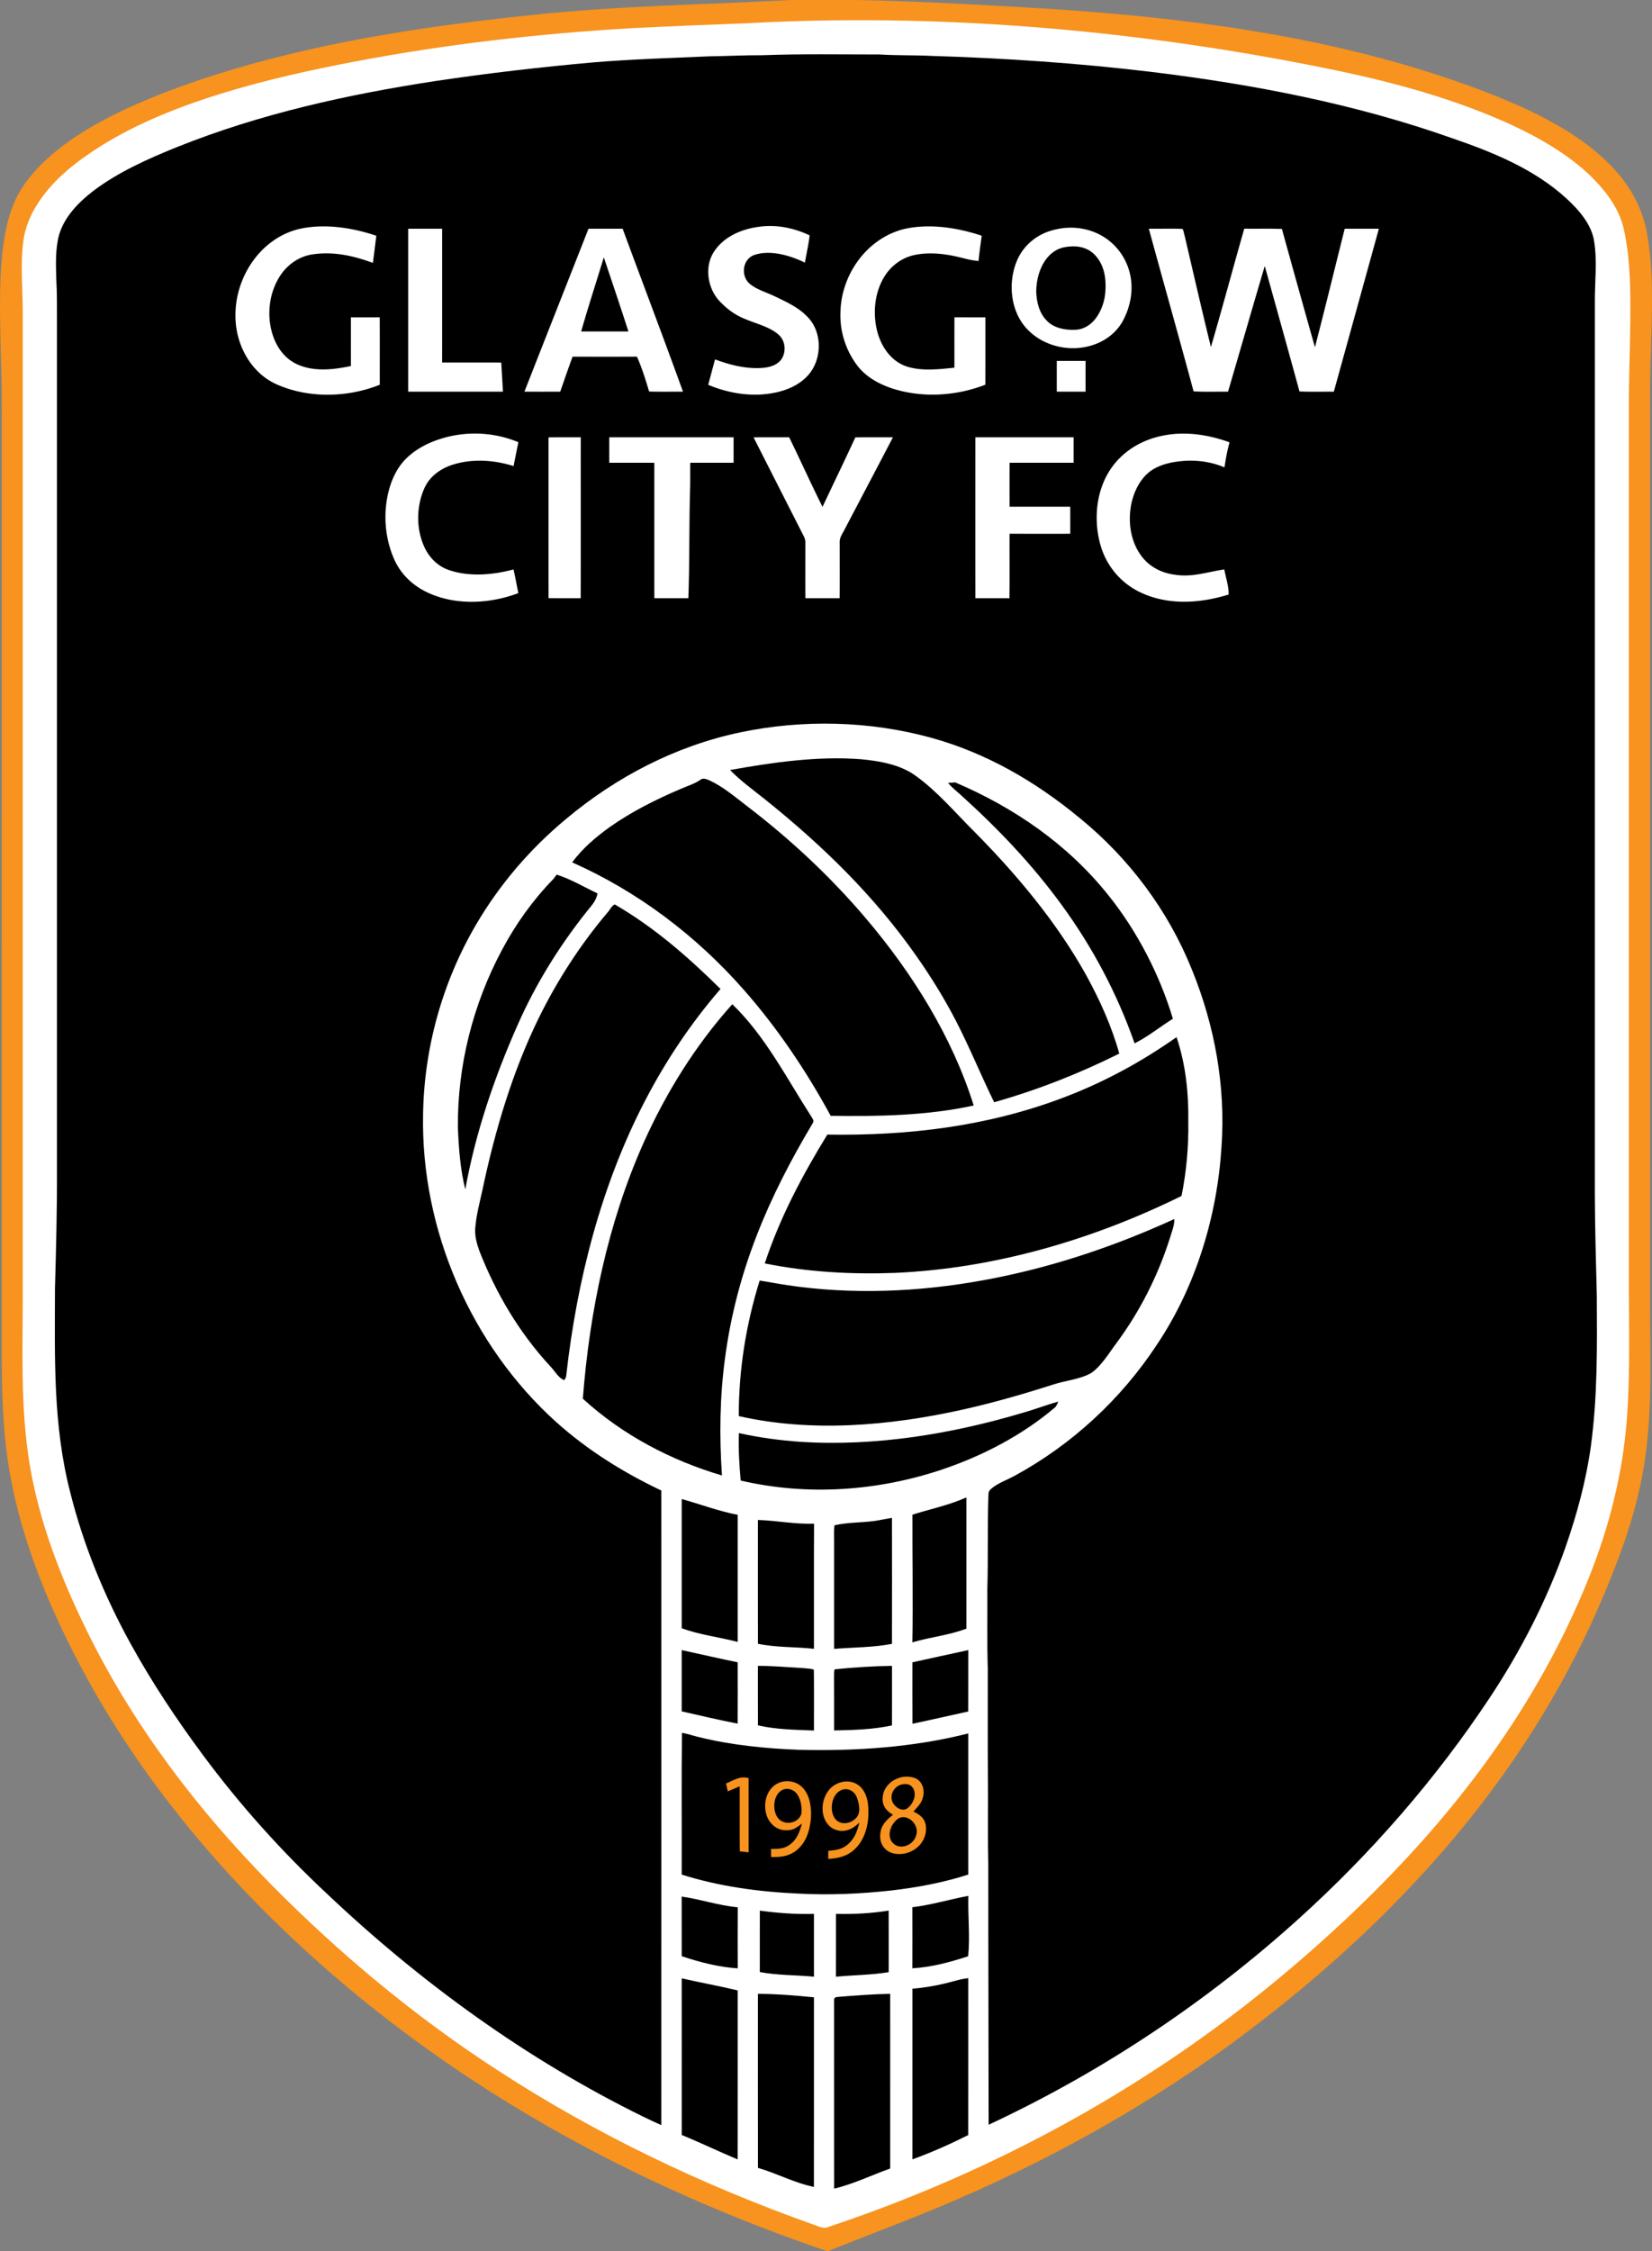 <svg xmlns="http://www.w3.org/2000/svg" viewBox="4.71 0 873.7 1190"><rect x="4.71" y="0" width="873.7" height="1190" fill="#808080" stroke="none"/><path fill="#f7931e" d="M423.59 0h34.34l.8.02c29.46.63 58.87 2.14 88.28 3.89 71.27 4.04 143.83 12.43 212.17 33.85 18.21 5.79 36.37 12.26 53.7 20.36 14.97 7.12 30.36 16.06 42.17 27.83 10.73 10.29 18.47 23.42 20.86 38.21 4.46 25.68 1.64 53.8 1.45 79.84-.01 162 0 324-.01 486 .06 29.75 1.54 61.75-4.26 91-4.79 24.74-13.93 48.08-24.02 71.08-23.49 52.96-56.5 100.71-96.06 142.92-26.75 28.64-56.37 54.73-87.62 78.36-51.58 39.01-108.23 70.43-167.99 95.03-18.13 7.47-36.49 14.31-54.68 21.61h-.76c-47.5-16.17-93.67-36.09-137.6-60.35-57.03-31.42-109.84-70.05-156.26-115.75-39.95-39.43-74.94-84.1-101.2-133.82-16.29-30.89-30.16-64.43-36.53-98.88-4.38-22.78-4.81-47.06-4.72-70.2.01-165 0-330 .01-495 .14-22.95-1.65-46.72-.63-70 .76-14.96 2.65-32.38 10.52-45.45 5.31-8.6 12.85-16.04 20.78-22.25 11.86-9.22 25.59-16.57 39.28-22.69 16.9-7.49 34.45-13.6 52.15-18.9 51-15.2 105.35-23.31 158.21-28.76 46.07-4.96 91.5-5.5 137.62-7.95Z"/><path fill="#fff" d="M700 34.9c34.4 6.75 68.42 15.31 100.58 29.51 16.13 7.21 32.55 16.35 45.39 28.64 8.1 8 15.48 17.55 17.73 28.97 3.34 15.61 3.36 32.07 3.23 47.98-.18 15.34-.81 30.64-.75 46 .01 156 0 312 .01 468 .06 23.53.68 47.68-1.5 71.01-2.75 29.31-10.6 57.61-21.99 84.7-14.01 33.51-32.27 64.98-53.83 94.19-21.65 29.38-46.27 56.17-72.85 81.12-29.48 27.59-61.03 52.94-94.67 75.3-55.3 36.89-115.79 66.1-178.87 87.05-2.48 1.07-5.08-.61-7.49-1.32-58.3-20.71-114.78-47.59-166.68-81.34-43.92-28.41-84.16-61.93-120.86-99.16-38.76-39.46-72.26-83.52-96.74-133.27-11.7-23.84-21.98-49.28-27.78-75.24-7.47-32.49-6.34-64.92-6.2-98.04.01-175 0-350 0-525-.05-11.81-1.24-24.28.24-36 .87-7.34 3.67-14.2 7.68-20.36 8.48-13.21 20.96-22.63 34.07-30.89 19.49-12.05 41.69-20.72 63.53-27.45 22.83-7 46.48-12.26 69.93-16.73 48.44-9.22 97.6-14.82 146.82-17.69 20.01-1.01 40.01-1.82 60.03-2.56C499.55 6.8 601.3 15.4 700 34.9Z"/><path d="M407.8 29.2c20.71-.78 41.48-.39 62.2-.39 9 .56 18.01.3 27.01.73 39.07 1.19 78.21 3.84 117.02 8.52 53.81 6.57 107.62 16.91 158.81 35.05 21.52 7.4 43.23 16.21 60.27 31.77 6.57 6.06 13.43 13.73 14.73 22.91 1.66 10.29.25 21.81.35 32.21-.01 157-.01 314-.01 471 .08 18 .56 36.01 1.04 54 .13 26.78.46 52.8-3.13 79.46-2.5 18.15-7.37 36.06-13.39 53.35-9.93 28.23-23.62 54.81-40.13 79.73-28.44 42.87-62.45 81.92-100.59 116.43-48.95 44.31-104.57 81.36-164.42 109.27 0-45.78-.21-91.44-.17-137.24-.32-13.66-.1-27.33-.16-41-.22-21-.07-42-.11-63-.44-13.99-.12-28-.23-42 .49-16.67-.04-33.35.59-50.02-.01-1.39.52-2.09 1.5-3 3.44-2.95 8.28-4.6 12.26-6.76 30.38-16.51 56.49-40.65 75.45-69.56 20.56-30.7 31.8-67.93 34.06-104.66 2.19-31.84-3.59-63.7-15.58-93.19-12.57-31.41-33.33-59.14-59.56-80.46-23.26-19.22-49.37-34.36-78.6-42.39-32.59-8.92-67.76-9.73-100.8-2.8-34.16 7.18-65.53 23.49-92.2 45.84-18.83 15.66-34.98 34.42-47.38 55.56-17.89 30.4-27.67 65.46-28.17 100.73-1.15 60.86 25.32 121.94 70.59 162.64 16.57 14.8 35.38 26.53 55.41 36.02 0 111.83.03 223.66-.01 335.48-3.21-1.44-6.41-2.91-9.56-4.46-61.21-30-117.69-70.92-167.13-117.73-24.21-22.59-46.37-47.29-66.06-73.91-13.76-18.6-26.65-37.96-37.83-58.23-13.94-25.3-24.96-52.05-32-80.11-9.24-35.76-8.15-71.46-8.08-107.99.58-20.65 1.12-41.34 1.04-62V170c-.01-7.54.09-15.06-.36-22.59-.2-7.66-.56-16.12 1.57-23.54 2.87-9.42 10.31-17.04 17.95-22.89 13.15-10 29.26-17.17 44.53-23.31 43.6-17.48 90.1-27.76 136.44-34.82 27.87-4.18 55.89-7.4 83.96-9.91 20.34-1.67 40.8-2.27 61.08-3.17 9.27-.1 18.52-.64 27.8-.57Z"/><path fill="#fff" d="M203.73 124.64c-.59 4.78-1.18 9.56-1.81 14.34-10.65-3.91-21.36-6.26-32.74-4.37-7.04 1.31-13.03 5.8-16.74 11.85-5.69 9.19-6.79 21.18-3.25 31.35 2.29 6.52 6.61 12.17 13.08 14.95 8.76 3.84 18.93 2.68 28.02.72-.02-8.57 0-17.13-.01-25.7 5.08-.02 10.17 0 15.25-.02.07 11.88.01 23.76.03 35.64-16.89 6.75-37.19 7.3-54 .02-14.2-5.99-22.38-21.46-22.32-36.46-.21-20.15 12.84-40.38 32.8-45.69 13.43-3.34 28.72-1.03 41.69 3.37Zm201.25-4.58c9.6-1.62 19.21.25 27.93 4.37-.57 4.86-1.68 9.59-2.51 14.41-7.69-3.78-18.25-6.89-26.63-4.09-6.33 2.09-7.46 10.94-2.69 15.15 3.62 3.16 9.09 4.66 13.4 6.75 6.05 2.93 12.46 5.79 17.15 10.73 8.27 8.17 7.97 23.03.11 31.36-4.41 4.75-10.66 7.49-16.92 8.78-11.84 2.54-24.49.58-35.57-4.1 1.25-4.47 2.39-8.96 3.63-13.43 7.88 2.96 16.67 5.17 25.13 4.5 3.72-.32 7.6-1.37 9.93-4.5 2.75-4.06 2.2-10.07-1.68-13.25-4.56-3.95-11.59-5.61-17.1-7.95-5.03-1.9-9.38-4.96-13.12-8.81-7.1-6.75-9.21-19.15-3.41-27.37 4.96-7.34 13.83-11.28 22.35-12.55Zm118.93 4.56c-.57 4.45-1.25 8.87-1.68 13.33-3.52-.21-6.82-1.19-10.22-1.99-7.64-1.84-15.72-2.76-23.49-1.19-6.77 1.42-12.6 5.7-16.17 11.61-5.31 8.7-6.19 20.08-3.43 29.78 2.32 7.81 7.33 14.88 15.31 17.58 7.9 2.58 17.1 1.47 25.24.64.01-8.87-.02-17.75.02-26.62 5.46.01 10.92 0 16.39.01-.01 11.87.03 23.73-.03 35.6-15.49 6-33.17 7.11-49.08 2.05-7.12-2.32-14.31-6.26-18.82-12.39-6.02-8.01-9.16-18.01-8.74-28.03.4-19.87 13.99-39.04 33.63-43.92 13.36-3.05 28.21-.76 41.07 3.54Zm-303.33-3.7c5.99-.01 11.98-.01 17.97 0 0 23.57 0 47.15-.01 70.73 10.43.04 20.86-.01 31.29.02.24 5.14.64 10.26.84 15.39-16.69.01-33.39.01-50.09 0v-86.14Zm95.38-.01c6.02.01 12.04 0 18.05.01 10.59 28.72 21.52 57.37 31.92 86.15-5.97-.04-11.95.08-17.92-.09-1.87-6.21-3.78-12.52-6.45-18.44-11.34.06-22.69.04-34.03.01-2.25 6.14-4.39 12.33-6.53 18.51-6.31.01-12.62.02-18.93-.01 11.26-28.72 22.6-57.42 33.89-86.14Zm245.54.78c9.36-2.64 19.61-1.35 27.74 4.07 6.92 4.59 11.73 11.91 13.3 20.06 1.68 8.23-.2 17.16-4.32 24.41-4.13 7.1-11.42 11.64-19.4 13.18-10.4 2.13-22.17-.94-29.83-8.4-9.72-9.14-11.47-24.81-6.61-36.79 3.32-8.25 10.56-14.33 19.12-16.53Zm50.8-.77c5.9.07 11.82-.16 17.71.08.77.78.83 2.47 1.19 3.52 4.62 19.65 9.1 39.35 13.93 58.95 6.09-20.79 11.67-41.75 17.64-62.58 6.63.1 13.28-.11 19.91.14a9653.1 9653.1 0 0 0 17.47 62.54c5.41-20.84 10.5-41.77 15.75-62.65 6.02-.01 12.04-.01 18.06 0-7.91 28.72-15.88 57.43-23.82 86.15-6.05-.05-12.11.12-18.16-.12-6.05-22.13-12.23-44.22-18.37-66.32-6.57 22.12-12.92 44.3-19.43 66.44-6.07-.07-12.16.17-18.21-.17-7.72-28.69-15.85-57.31-23.67-85.98Z"/><path d="M567.5 130.72c5.73-1.14 11.7-.48 16.01 3.79 5.19 5.25 6.28 12.38 5.82 19.5-.32 5.04-2.04 10.11-5.03 14.2-2.66 3.59-6.73 6.15-11.3 6.13-5.01.23-11-.96-14.6-4.74-4.08-4.03-5.53-10.04-5.66-15.61.08-5.94 1.65-12.18 5.25-17 2.36-3.14 5.62-5.5 9.51-6.27Zm-243.66 5.99.08-.21.16-.38c4.37 13.02 8.77 26.03 12.99 39.1-8.34.02-16.68.01-25.01 0 3.67-12.9 7.89-25.66 11.78-38.51Z"/><path fill="#fff" d="M563.62 190.8c5.07-.01 10.14-.01 15.22 0v16.26c-5.08.01-10.15.01-15.22 0-.01-5.42-.01-10.84 0-16.26Zm-284.75 42.97c-.89 4.2-1.68 8.42-2.55 12.62-10.61-3.29-21.86-4.05-32.54-.62-6.34 2.15-11.86 6.11-14.64 12.36-4.23 9.58-4.41 21.14-.14 30.74 2.63 5.86 7.28 10.62 13.48 12.59 10.62 3.58 23.16 2.45 33.83-.43.93 4.16 1.67 8.35 2.55 12.51-14.88 5.64-32.67 6.62-47.39-.02-8-3.57-14.66-9.68-18.23-17.75-5.25-11.8-6.09-25.61-2.47-37.99 1.68-5.59 4.48-11.2 8.71-15.31 4.8-4.8 11.14-8.16 17.55-10.25 13.57-4.49 28.64-3.96 41.84 1.55Zm376.11.05c-1.19 4.37-2.03 8.78-2.67 13.27-6.4-2.74-13.38-3.82-20.31-3.52-6.47.41-13.59 1.65-18.94 5.55-5.54 4.13-8.89 11.2-10.14 17.85-1.72 9.36-.2 19.72 5.76 27.36 4.21 5.47 10.56 8.64 17.35 9.47 9.22 1.53 17.27-1.49 26.19-2.77.8 4.52 2.34 8.62 2.29 13.26-14.91 4.63-31.48 5.81-45.99-.82A39.468 39.468 0 0 1 586.98 289c-4-13.09-2.85-28.78 4.72-40.41 6.01-9.36 15.75-15.51 26.5-17.96 12.32-2.88 25.01-1.06 36.78 3.19Zm-360.17-2.6c5.68-.09 11.36-.03 17.05-.04-.02 28.35.04 56.7-.03 85.05-5.67-.01-11.33.01-17-.02-.05-28.33 0-56.66-.02-84.99Zm32.11-.04c21.92-.01 43.84-.01 65.77 0-.01 4.49 0 8.97 0 13.46-7.65 0-15.29-.02-22.93.01-.03 4.12 0 8.24-.04 12.35-.62 19.74-.23 39.49-.96 59.23-5.99-.01-11.99 0-17.99-.01-.02-23.86 0-47.71 0-71.57-7.95-.03-15.9 0-23.85-.01-.01-4.49-.01-8.98 0-13.46Zm95.15-.03c5.98 12.21 11.56 24.64 17.65 36.8 5.76-12.26 11.69-24.43 17.36-36.73 6.63-.1 13.26-.03 19.88-.04-8.42 16.15-16.93 32.26-25.39 48.39-1.18 2.42-2.97 4.62-2.77 7.42 0 9.74.05 19.49-.02 29.24-6.04-.01-12.09 0-18.13-.01-.05-9.74-.01-19.5-.01-29.24.05-1.43-.31-2.5-.96-3.76-8.82-17.33-17.62-34.67-26.43-52.01 6.27-.11 12.55.02 18.82-.06Zm98.49.02c17.31.01 34.63.01 51.95 0 .01 4.49 0 8.97.01 13.46-11.3.02-22.59-.01-33.89.02-.01 7.73-.02 15.47.01 23.21 10.69.01 21.39-.02 32.09.01.02 4.77.01 9.54.01 14.31-10.7.01-21.4 0-32.1 0-.07 11.36.07 22.71-.07 34.07-6-.04-12-.02-18-.02-.04-28.35-.01-56.71-.01-85.06Z"/><path d="M459.99 401.36c9.72.88 20.93 2.83 28.95 8.74 11.5 8.23 20.73 19.27 30.69 29.17 22.57 22.77 43.61 47.79 59.31 75.84 7.3 13.23 13.67 27.29 17.73 41.86-21.29 10.6-43.29 19.26-66.19 25.72-6.93-14.18-12.91-28.87-20.14-42.91-6.15-11.87-13.19-23.29-20.88-34.23-22.27-31.86-49.83-58.67-80.07-82.9-6.23-4.99-13.03-9.85-18.57-15.58 22.45-4.03 46.37-7.48 69.17-5.71Z"/><path d="M375.17 412.2c1.55-1.24 3.48-.12 5.06.48 7.02 3.3 13.42 8.76 19.57 13.47 22.95 17.54 44.09 37.25 62.8 59.28 24.59 28.92 45.68 62.6 57.08 98.99-24.43 5.35-50.71 5.84-75.64 5.45-12.93-23.76-28.21-46.51-46.13-66.81-25.08-28.48-55.87-51.76-90.61-67.18 5.52-7.4 12.43-13.32 19.9-18.67 11.61-8.21 24.75-14.75 37.82-20.29 3.47-1.52 7-2.52 10.15-4.72Zm130.91 1.7c1.27-.13 2.54-.22 3.82-.29 31.35 13.41 59.56 32.8 80.95 59.59 15.23 18.93 27.22 42.12 34.17 65.37-6.86 4.25-12.99 9.36-20.25 12.99-9.26-26.38-22.3-50.99-38.83-73.53-15.58-21.32-33.59-40.18-53.17-57.84-2.33-2-4.65-3.98-6.69-6.29Zm-206.96 48.46c7.66 2.45 14.37 6.52 21.58 9.94-.75 4.41-3.62 6.82-6.18 10.21-14.29 18.08-26.58 37.9-35.9 58.99-12.38 27.85-22.42 57.24-27.83 87.27-2.67-10.54-3.47-21.94-3.92-32.77-.25-32.6 7.95-65.09 23.32-93.82 7.34-13.82 16.38-26.39 27.29-37.61.56-.73 1.1-1.47 1.64-2.21Z"/><path d="M329.91 478.16c20.92 12.18 38.73 27.71 55.86 44.66-15.59 17.97-28.94 37.95-39.9 59.06-23.28 44.76-36.08 95.24-41.68 145.19-.05.91-.41 1.76-1.09 2.53-3.14-1.16-5.06-5-7.37-7.33-16.33-17.63-28.65-38.43-37.41-60.76-1.44-3.93-2.64-8.26-2.25-12.48.52-6.64 2.38-13.48 3.8-20.02 6.54-31.09 15.9-62.62 29.94-91.2 9.73-19.71 21.75-38.27 35.92-55.09 1.26-1.15 2.62-4.25 4.18-4.56Z"/><path d="M392 530.89c17.4 16.71 28.83 39.28 41.78 59.35.86 1.51 1.71 2.28.51 3.94-11.25 18.92-21.34 38.26-29.32 58.81-8.16 20.93-13.9 42.77-16.82 65.05-2.79 20.55-3.02 41.28-1.62 61.96-27.06-8-52.69-21.47-73.57-40.58 3.53-46 13.24-93.01 32.12-135.27 11.84-26.47 27.51-51.68 46.92-73.26Z"/><path d="M626.95 548.27c4.85 14.25 6.44 29.75 6.22 44.73.21 13.11-1 26.37-3.57 39.23-47.07 23.2-99.05 38.38-151.62 40.68-23.08.85-46.14-.43-68.81-5.01 8.01-24.25 19.79-46.41 33.09-68.1 42.78.68 84.78-4.34 124.96-19.6 21.21-8.02 41.21-18.86 59.73-31.93Z"/><path d="M625.79 644.42c.04 3.65-1.34 6.62-2.35 10.09-6.33 19.94-15.84 38.76-28.31 55.57-3.97 5.27-7.83 11.94-13.29 15.74-5.84 3.34-13.47 3.95-19.87 6.03-16.14 5.16-32.4 9.87-48.97 13.51-38.06 8.41-79.27 11.97-117.57 3.25-.05-24.32 3.81-48.44 11.04-71.64 4.85.7 9.65 1.72 14.51 2.41 34.4 5.16 69.88 3.63 104.03-2.63 34.88-6.37 68.58-17.58 100.78-32.33Z"/><path d="M564.44 740.95c-.6 1.24-.95 2.47-2.08 3.34-17.31 14.6-38 25.34-59.4 32.56-34.14 11.45-71.36 14.05-106.52 5.83-.75-8.35-1.26-16.68-.95-25.07 10.71 2.34 21.52 3.83 32.45 4.59 39.49 2.59 80.22-4.14 118.02-15.43 6.22-1.75 12.25-4.11 18.48-5.82Zm-48.63 50.65c-.01 23.13-.01 46.26 0 69.38-9.35 3.54-18.98 4.4-28.59 7.25.46-22.47-.06-45.02.04-67.49 9.69-3.08 19.22-4.96 28.55-9.14Zm-150.56.86c9.93 2.75 19.44 6.4 29.61 8.34.02 22.4 0 44.8 0 67.2-10.12-2.65-19.87-3.65-29.61-7.25-.01-22.76-.01-45.53 0-68.29Zm111.19 9.98c.05 22.19.05 44.38 0 66.57-9.99 1.96-20.36 1.81-30.59 2.66.01-18.89 0-37.78 0-56.67.04-2.87-.19-5.83.2-8.67 6.84-1.58 14.17-1.34 21.12-2.27 3.1-.47 6.16-1.15 9.27-1.62Zm-70.89 1.08c9.95.32 19.67 2.34 29.69 1.96-.12 22.05-.01 44.1-.05 66.15-10.04-1.11-19.77-.6-29.63-2.66-.04-21.82-.02-43.63-.01-65.45Zm-40.31 68.8c9.87 2.15 19.71 4.42 29.61 6.45.02 10.81.05 21.62-.02 32.43-9.9-1.94-19.74-4.27-29.59-6.49.01-10.8 0-21.59 0-32.39Zm151.58-.01c-.03 10.82.02 21.64-.03 32.46-9.84 2.13-19.64 4.44-29.51 6.48-.08-10.83-.02-21.65-.03-32.47 9.86-2.12 19.7-4.38 29.57-6.47Zm-111.28 8.34c8.18.02 16.35.74 24.5 1.22 1.61.23 3.64.15 5.1.84.14 10.7 0 21.42.05 32.12-10.04-.4-19.75-.5-29.62-2.71-.06-10.49-.02-20.98-.03-31.47Zm70.92 0c0 10.5.04 20.99-.02 31.49-10.17 2.17-20.24 2.45-30.59 2.65-.01-9.26.04-18.52-.03-27.79.07-1.44-.14-3.13.31-4.51 10.02-1.08 20.25-1.66 30.33-1.84Zm-111.08 35.43c3.19.49 6.28 1.63 9.43 2.35 16.99 4.14 34.75 5.91 52.19 6.59 29.86.79 60.79-1.26 89.81-8.65v74.61c-13.17 4.26-27.07 6.83-40.81 8.43-16.25 1.78-32.68 2.51-49.01 1.63-20.73-.92-41.92-3.75-61.75-10.05.1-24.93-.18-50 .14-74.91Z"/><path fill="#f7931e" d="M488.9 940.07c3.71 1.79 4.98 6.13 3.96 9.94-.62 3.11-3.05 5.37-5.06 7.66 3.7 1.75 6.41 3.91 6.64 8.32.55 9.21-8.64 15.84-17.31 13.79-4.51-1.1-7.3-5.19-6.88-9.79.16-4.83 3.12-7.83 6.73-10.59-3.62-2.12-5.92-4.99-5.44-9.42.71-8.1 10.16-12.82 17.36-9.91Zm-88.28-.08c.02 13.08 0 26.17.01 39.26l-4.66-.57c-.12-11.45-.01-22.89-.06-34.34-2.09.89-4.19 1.78-6.28 2.66-.32-1.39-.63-2.77-.95-4.16 4.15-1.67 7.19-4.16 11.94-2.85Zm28.96 5.45c3.76 4.22 4.46 11.18 3.93 16.57-.69 6.62-2.88 12.97-8.55 16.91-3.8 2.57-7.99 2.89-12.44 2.78-.02-1.42-.04-2.85-.05-4.28 3.29-.04 6.28.09 9.17-1.75 4.38-2.66 5.88-6.92 7.18-11.62-2.47 1.81-4.54 3.61-7.82 3.49-4.74.35-8.73-2.75-10.51-6.98-2.22-5.44-1.17-12.66 3.53-16.5 4.56-3.72 11.75-3.14 15.56 1.38Zm28.89-1.91c4.22 2.96 5.53 8.59 5.5 13.47.25 7.65-1.84 15.98-7.84 21.15-3.81 3.3-8.43 4.28-13.35 4.55-.01-1.43-.01-2.85-.02-4.28 3.56-.29 6.85-.62 9.75-2.92 3.99-3.04 5.62-7.34 6.69-12.07-3.85 4.16-9.41 6.06-14.55 2.9-5.79-4-6.15-12.69-2.69-18.35 3.08-5.67 11.02-8.18 16.51-4.45Z"/><path d="M481.36 943.41c2.38-.61 4.93-.35 6.27 1.95 2.1 3.44.04 8.17-2.86 10.46-2.67 2.16-6.45-.2-7.82-2.74-2.07-3.78.36-8.6 4.41-9.67Zm-63.05 2.92c2.83-1.53 6.32-.29 8.07 2.27 1.92 2.91 2.53 6.83 2.17 10.25-1.65 5.22-9.15 6.52-12.49 2.12-2.98-4.01-2.49-12.08 2.25-14.64Zm31.08.12c3.42-1.68 7.18.28 8.47 3.7 1.22 3.29 2.39 8.42-.58 11.12-3.05 3.13-8.66 3.76-11.24-.3-2.7-4.25-1.54-12.23 3.35-14.52Zm30.74 14.7c5.06-2.36 10.86 3.82 9.16 8.89-1.11 5.24-8.57 8.46-12.47 4.15-3.53-3.96-.73-10.6 3.31-13.04Zm-114.9 41.47c10.01 1.4 19.54 4.74 29.66 5.65-.05 10.76-.03 21.53 0 32.29-10.24-.67-19.94-3.2-29.64-6.43-.03-10.5.02-21.01-.02-31.51Zm151.62-.37c-.29 10.69.93 21.2-.1 31.92-9.73 3.15-19.26 5.75-29.53 6.37.03-10.76.04-21.52 0-32.28 10.06-1.22 19.69-4.18 29.63-6.01Zm-42.16 7.77c.05 10.86.02 21.72.02 32.57-9.19 1.48-18.62 1.52-27.89 2.39 0-11.07-.02-22.14.01-33.21 9.44.2 18.53-.24 27.86-1.75Zm-68.13.03c9.6 1.28 18.92 1.99 28.62 1.72.03 11.07.01 22.14.01 33.21-9.48-.92-19.3-.71-28.64-2.46 0-10.82-.02-21.65.01-32.47Zm-41.31 35.78c9.84 2.27 19.79 4.02 29.61 6.4 0 29.78.03 59.56-.02 89.34-9.94-4.15-19.62-8.84-29.58-12.92-.03-27.61-.02-55.22-.01-82.82Zm151.55-.08c.01 27.64.03 55.29-.01 82.93-9.61 4.82-19.42 9.2-29.54 12.86-.02-30.07-.01-60.14 0-90.21 5.64-.51 11.23-1.35 16.74-2.67 4.33-.94 8.38-2.48 12.81-2.91Zm-111.25 8.28c9.89.05 19.8.86 29.64 1.84-.01 33.41.02 66.82-.02 100.22-10.09-2.01-19.62-7.18-29.6-10.05-.06-30.67-.03-61.34-.02-92.01Zm69.96-.01c.01 30.79-.01 61.57.01 92.36-9.83 3.48-19.5 8.24-29.66 10.62-.03-33.04.01-66.08-.02-99.12-.15-1.93.66-2.13 2.31-2.25 9.11-.74 18.22-1.42 27.36-1.61Z"/></svg>